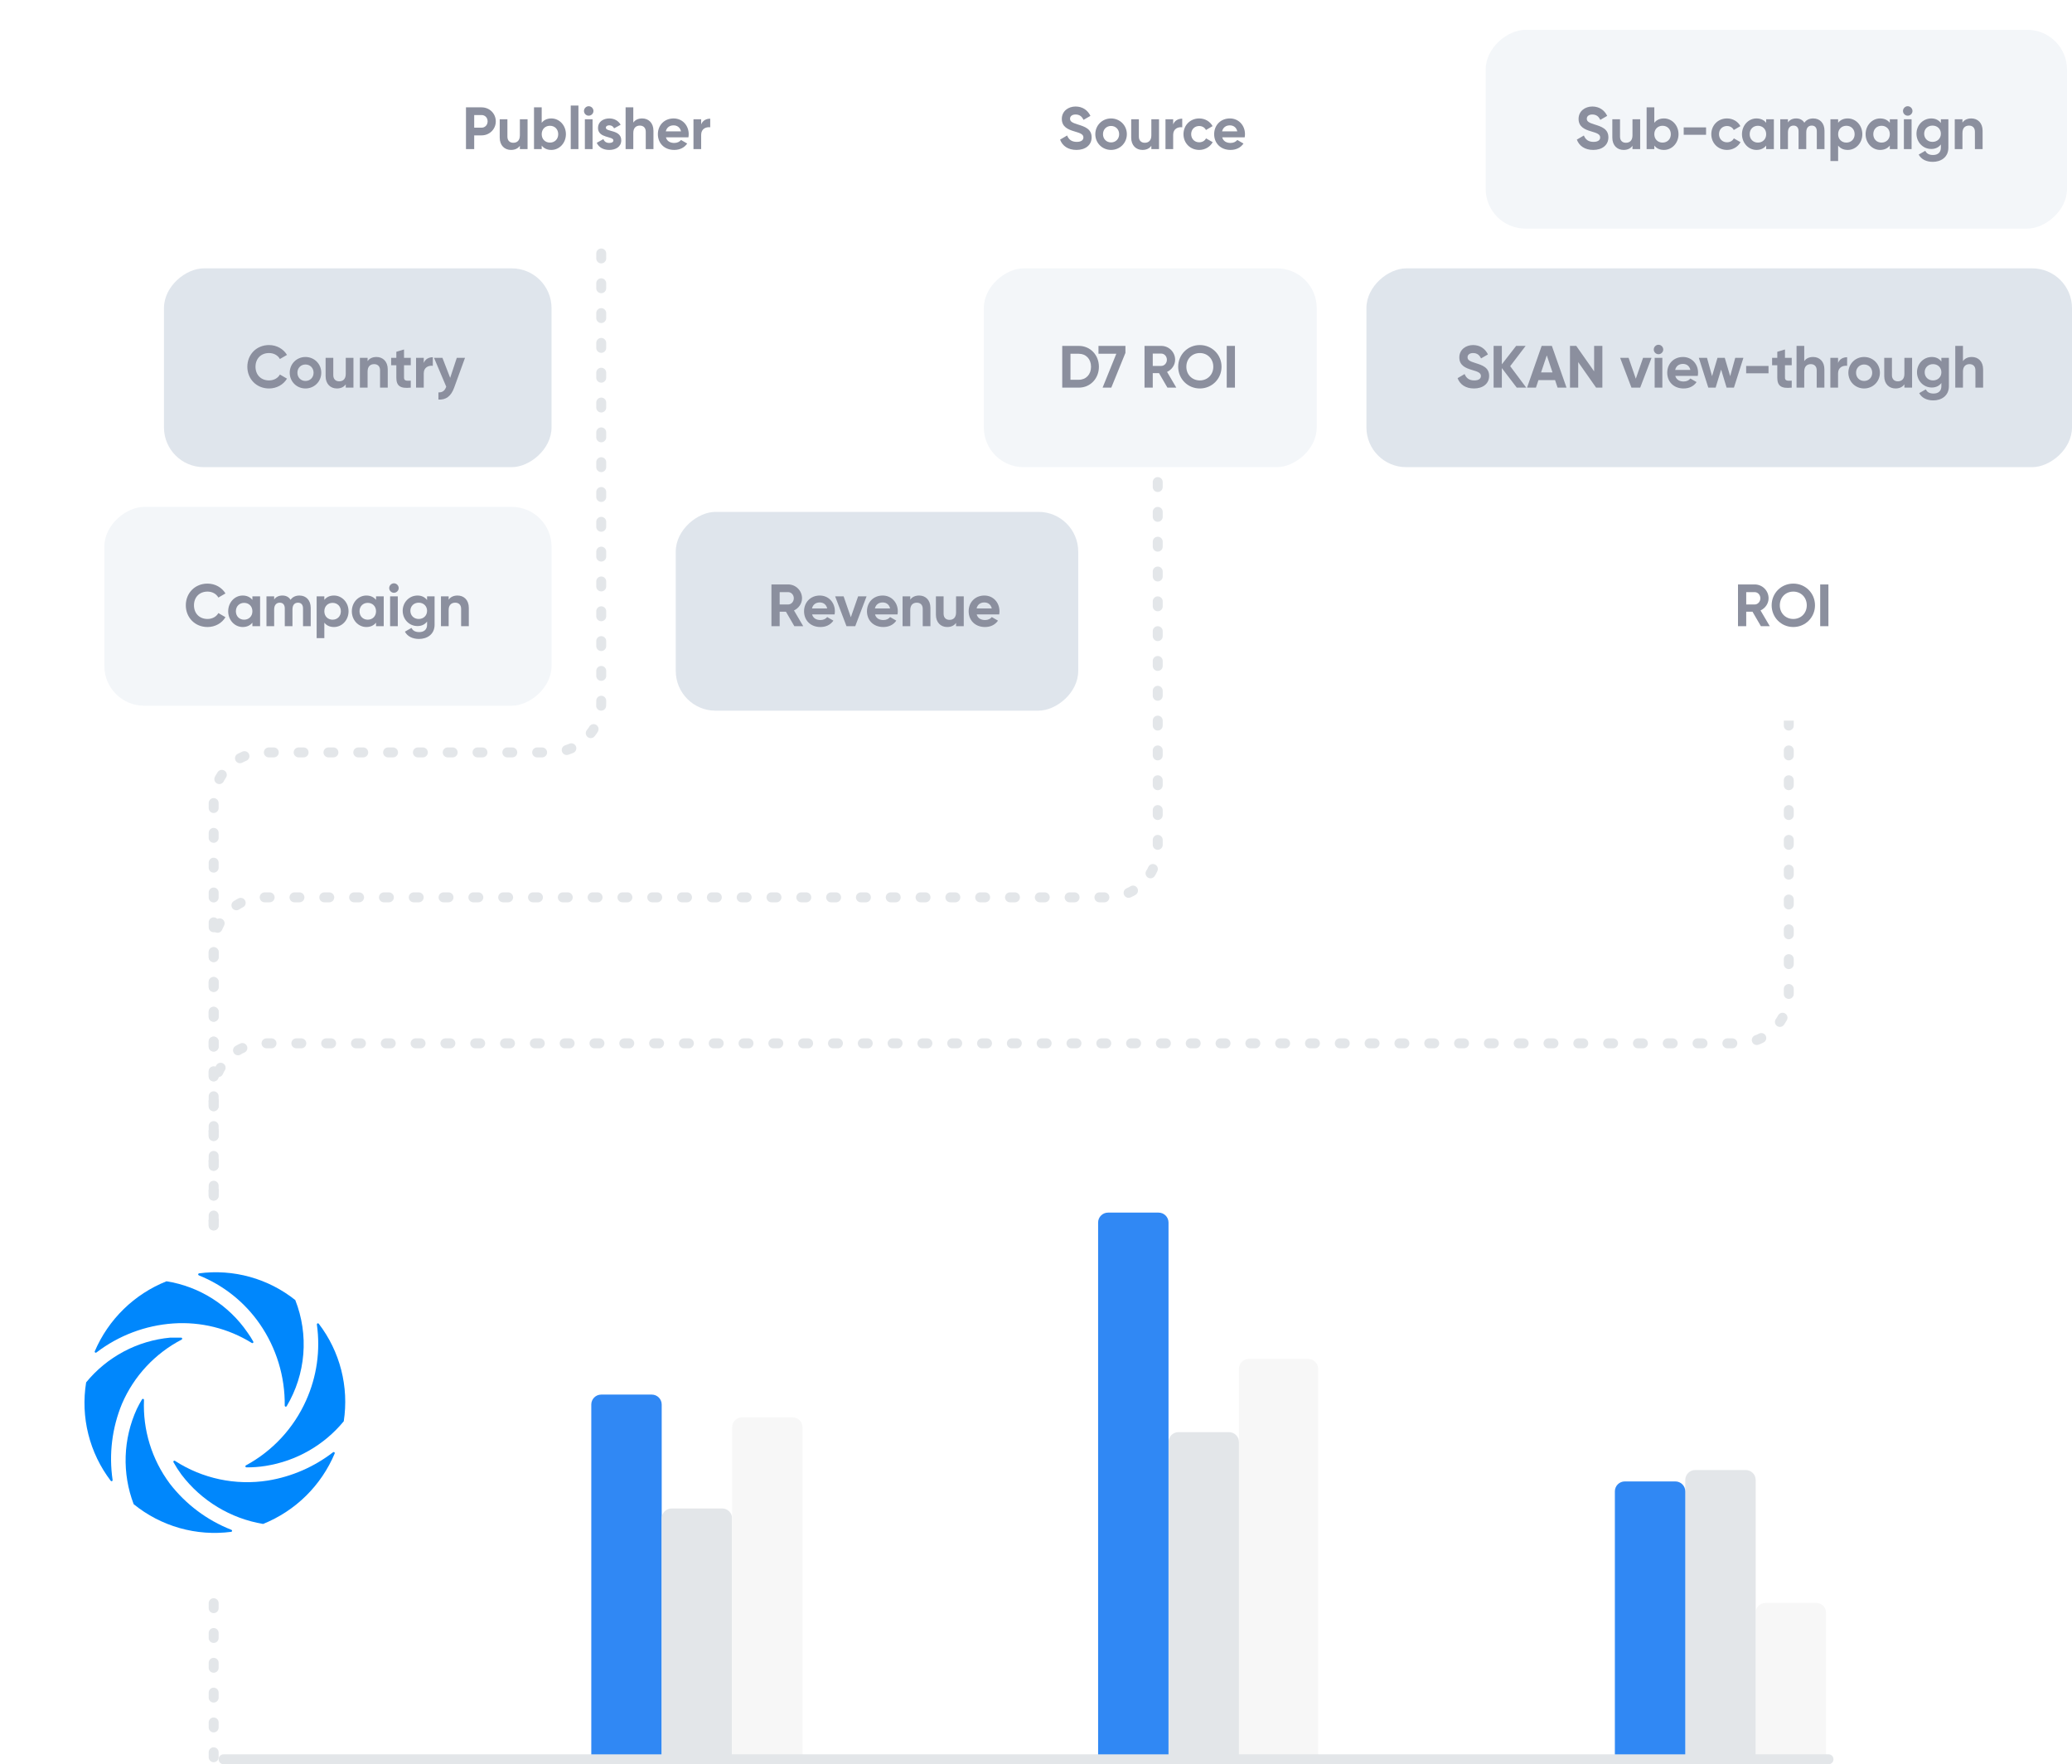 <svg width="417" height="355" viewBox="0 0 417 355" fill="none" xmlns="http://www.w3.org/2000/svg">
<path d="M119 282.617C119 281.513 119.895 280.617 121 280.617H131.17C132.274 280.617 133.17 281.513 133.17 282.617V353.94H119V282.617Z" fill="#3088F4"/>
<path d="M133.17 305.531C133.17 304.426 134.065 303.531 135.17 303.531H145.34C146.444 303.531 147.34 304.426 147.34 305.531V353.94H133.17V305.531Z" fill="#E3E6E9"/>
<path d="M147.34 287.2C147.34 286.096 148.235 285.2 149.34 285.2H159.51C160.614 285.2 161.51 286.096 161.51 287.2V353.94H147.34V287.2Z" fill="#F7F7F7"/>
<path d="M249.34 275.449C249.34 274.344 250.235 273.449 251.34 273.449H263.281C264.385 273.449 265.281 274.344 265.281 275.449V354H249.34V275.449Z" fill="#F7F7F7"/>
<path d="M235.17 290.173C235.17 289.069 236.065 288.173 237.17 288.173H247.34C248.444 288.173 249.34 289.069 249.34 290.173V354H235.17V290.173Z" fill="#E3E6E9"/>
<path d="M221 246C221 244.895 221.895 244 223 244H233.17C234.274 244 235.17 244.895 235.17 246V354H221V246Z" fill="#3088F4"/>
<path d="M353.34 324.532C353.34 323.428 354.235 322.532 355.34 322.532H365.51C366.614 322.532 367.51 323.428 367.51 324.532V353.847H353.34V324.532Z" fill="#F7F7F7"/>
<path d="M339.17 297.8C339.17 296.695 340.065 295.8 341.17 295.8H351.34C352.444 295.8 353.34 296.695 353.34 297.8V353.847H339.17V297.8Z" fill="#E3E6E9"/>
<path d="M325 300.091C325 298.987 325.895 298.091 327 298.091H337.17C338.274 298.091 339.17 298.987 339.17 300.091V353.847H325V300.091Z" fill="#3088F4"/>
<path d="M121 33V141.399C121 146.922 116.523 151.399 111 151.399H53C47.477 151.399 43 155.876 43 161.399L43 273" stroke="#E3E6E9" stroke-width="2" stroke-linecap="round" stroke-dasharray="1 5"/>
<path d="M360 109V199.937C360 205.46 355.523 209.937 350 209.937H53C47.477 209.937 43 214.414 43 219.937V354" stroke="#E3E6E9" stroke-width="2" stroke-linecap="round" stroke-dasharray="1 5"/>
<path d="M233 73V170.562C233 176.085 228.523 180.562 223 180.562H53C47.477 180.562 43 185.039 43 190.562V270" stroke="#E3E6E9" stroke-width="2" stroke-linecap="round" stroke-dasharray="1 5"/>
<g filter="url(#filter0_d_1323_3484)">
<rect x="8" y="317" width="70" height="70" rx="35" transform="rotate(-90 8 317)" fill="white"/>
</g>
<path d="M52.291 266.421C55.626 271.247 57.377 276.99 57.303 282.855C57.306 282.899 57.322 282.942 57.35 282.976C57.378 283.011 57.416 283.036 57.459 283.048C57.502 283.059 57.547 283.057 57.589 283.042C57.63 283.026 57.666 282.997 57.691 282.96C59.594 279.769 60.74 276.184 61.041 272.48C61.342 268.777 60.79 265.054 59.428 261.597C56.727 259.445 53.62 257.859 50.292 256.936C46.964 256.012 43.484 255.769 40.06 256.221C40.016 256.228 39.975 256.249 39.943 256.281C39.911 256.313 39.891 256.354 39.884 256.399C39.877 256.444 39.885 256.489 39.907 256.529C39.928 256.569 39.961 256.601 40.002 256.62C44.973 258.608 49.248 262.017 52.291 266.421Z" fill="#0087FC"/>
<path d="M61.611 281.775C59.123 287.362 54.856 291.968 49.474 294.875C49.437 294.899 49.409 294.935 49.393 294.976C49.377 295.018 49.375 295.064 49.387 295.107C49.399 295.15 49.423 295.188 49.458 295.216C49.493 295.244 49.535 295.26 49.58 295.262C50.881 295.273 52.181 295.175 53.465 294.969C59.625 293.996 65.216 290.801 69.182 285.989C69.711 282.545 69.538 279.03 68.672 275.655C67.807 272.281 66.267 269.116 64.147 266.351C64.118 266.314 64.078 266.287 64.032 266.276C63.986 266.264 63.938 266.268 63.895 266.287C63.852 266.306 63.816 266.338 63.794 266.38C63.771 266.421 63.763 266.469 63.771 266.516C64.509 271.704 63.76 276.995 61.611 281.775V281.775Z" fill="#0087FC"/>
<path d="M34.849 266.304C40.409 265.92 45.949 267.296 50.683 270.236C50.723 270.259 50.769 270.269 50.815 270.264C50.861 270.258 50.904 270.238 50.937 270.206C50.97 270.174 50.992 270.133 50.999 270.087C51.006 270.042 50.998 269.995 50.977 269.954C50.625 269.321 50.237 268.71 49.803 268.111C47.929 265.379 45.518 263.057 42.717 261.287C39.916 259.517 36.783 258.337 33.511 257.817C30.296 259.099 27.365 261.003 24.887 263.421C22.41 265.838 20.434 268.72 19.073 271.903C19.054 271.946 19.051 271.995 19.063 272.041C19.075 272.087 19.102 272.127 19.14 272.156C19.178 272.184 19.224 272.199 19.272 272.198C19.319 272.197 19.365 272.18 19.402 272.149C23.867 268.73 29.238 266.697 34.849 266.304V266.304Z" fill="#0087FC"/>
<path d="M53.923 297.914C47.416 298.944 40.757 297.536 35.225 293.959C35.185 293.929 35.137 293.915 35.087 293.917C35.038 293.92 34.991 293.939 34.955 293.973C34.919 294.006 34.896 294.051 34.889 294.1C34.883 294.149 34.893 294.199 34.919 294.24C35.398 295.099 35.931 295.927 36.516 296.717C40.53 301.998 46.407 305.55 52.949 306.647C56.171 305.353 59.104 303.432 61.578 300.996C64.052 298.56 66.019 295.657 67.363 292.456C67.378 292.414 67.38 292.369 67.367 292.326C67.355 292.283 67.329 292.245 67.294 292.218C67.259 292.191 67.216 292.175 67.172 292.174C67.127 292.172 67.083 292.185 67.046 292.21C63.215 295.173 58.704 297.134 53.923 297.914V297.914Z" fill="#0087FC"/>
<path d="M34.168 298.525C30.552 293.674 28.72 287.725 28.98 281.681C28.98 281.636 28.965 281.591 28.938 281.555C28.911 281.518 28.873 281.491 28.83 281.478C28.786 281.465 28.74 281.466 28.697 281.482C28.654 281.497 28.618 281.526 28.592 281.564C28.205 282.197 27.853 282.855 27.536 283.512C26.163 286.503 25.4 289.737 25.291 293.027C25.182 296.316 25.73 299.593 26.902 302.669C29.627 304.883 32.775 306.519 36.154 307.475C39.532 308.432 43.07 308.69 46.552 308.232C46.598 308.221 46.639 308.195 46.668 308.158C46.697 308.12 46.713 308.074 46.713 308.027C46.713 307.979 46.697 307.933 46.668 307.896C46.639 307.859 46.598 307.833 46.552 307.822C41.658 305.901 37.378 302.688 34.168 298.525V298.525Z" fill="#0087FC"/>
<path d="M24.555 282.455C26.952 276.894 31.199 272.333 36.574 269.544C36.611 269.52 36.639 269.485 36.656 269.444C36.672 269.404 36.675 269.359 36.665 269.317C36.654 269.274 36.631 269.236 36.598 269.207C36.565 269.178 36.524 269.161 36.48 269.156C35.741 269.156 35.002 269.156 34.262 269.156C30.985 269.461 27.801 270.413 24.895 271.959C21.989 273.504 19.42 275.612 17.336 278.159C16.771 281.628 16.92 285.175 17.774 288.584C18.627 291.993 20.168 295.192 22.301 297.985C22.331 298.017 22.371 298.038 22.414 298.047C22.457 298.055 22.501 298.05 22.541 298.032C22.581 298.014 22.615 297.984 22.637 297.946C22.659 297.908 22.669 297.864 22.665 297.82C21.895 292.622 22.548 287.312 24.555 282.455V282.455Z" fill="#0087FC"/>
<path d="M45 354L368 354" stroke="#E3E6E9" stroke-width="2" stroke-linecap="round"/>
<rect x="136" y="143" width="40" height="81" rx="8" transform="rotate(-90 136 143)" fill="#DFE5EC"/>
<rect x="21" y="142" width="40" height="90" rx="8" transform="rotate(-90 21 142)" fill="#F3F6F9"/>
<rect x="299" y="46" width="40" height="117" rx="8" transform="rotate(-90 299 46)" fill="#F3F6F9"/>
<rect x="275" y="94" width="40" height="142" rx="8" transform="rotate(-90 275 94)" fill="#DFE5EC"/>
<g filter="url(#filter1_d_1323_3484)">
<rect x="73" y="46" width="40" height="93" rx="8" transform="rotate(-90 73 46)" fill="white"/>
</g>
<rect x="33" y="94" width="40" height="78" rx="8" transform="rotate(-90 33 94)" fill="#DFE5EC"/>
<g filter="url(#filter2_d_1323_3484)">
<rect x="198" y="46" width="40" height="67" rx="8" transform="rotate(-90 198 46)" fill="white"/>
</g>
<rect x="198" y="94" width="40" height="67" rx="8" transform="rotate(-90 198 94)" fill="#F3F6F9"/>
<g filter="url(#filter3_d_1323_3484)">
<rect x="333" y="143" width="40" height="52" rx="8" transform="rotate(-90 333 143)" fill="white"/>
</g>
<path d="M159.865 126L158.173 123.084H156.913V126H155.257V117.6H158.617C160.165 117.6 161.413 118.848 161.413 120.384C161.413 121.44 160.753 122.388 159.793 122.832L161.653 126H159.865ZM156.913 119.148V121.632H158.617C159.241 121.632 159.757 121.08 159.757 120.384C159.757 119.688 159.241 119.148 158.617 119.148H156.913ZM163.44 123.636C163.656 124.428 164.316 124.764 165.132 124.764C165.732 124.764 166.212 124.512 166.476 124.164L167.724 124.884C167.16 125.7 166.26 126.168 165.108 126.168C163.092 126.168 161.82 124.788 161.82 123C161.82 121.212 163.104 119.832 164.988 119.832C166.764 119.832 168.024 121.236 168.024 123C168.024 123.228 168 123.432 167.964 123.636H163.44ZM163.416 122.436H166.476C166.284 121.572 165.636 121.224 164.988 121.224C164.16 121.224 163.596 121.668 163.416 122.436ZM172.698 120H174.402L172.122 126H170.358L168.078 120H169.782L171.234 124.2L172.698 120ZM176.102 123.636C176.318 124.428 176.978 124.764 177.794 124.764C178.394 124.764 178.874 124.512 179.138 124.164L180.386 124.884C179.822 125.7 178.922 126.168 177.77 126.168C175.754 126.168 174.482 124.788 174.482 123C174.482 121.212 175.766 119.832 177.65 119.832C179.426 119.832 180.686 121.236 180.686 123C180.686 123.228 180.662 123.432 180.626 123.636H176.102ZM176.078 122.436H179.138C178.946 121.572 178.298 121.224 177.65 121.224C176.822 121.224 176.258 121.668 176.078 122.436ZM184.983 119.832C186.255 119.832 187.251 120.72 187.251 122.316V126H185.703V122.508C185.703 121.692 185.211 121.272 184.515 121.272C183.759 121.272 183.195 121.716 183.195 122.76V126H181.647V120H183.195V120.672C183.555 120.132 184.179 119.832 184.983 119.832ZM192.412 120H193.96V126H192.412V125.328C192.052 125.868 191.428 126.168 190.624 126.168C189.352 126.168 188.356 125.28 188.356 123.684V120H189.904V123.492C189.904 124.308 190.396 124.728 191.092 124.728C191.848 124.728 192.412 124.284 192.412 123.24V120ZM196.566 123.636C196.782 124.428 197.442 124.764 198.258 124.764C198.858 124.764 199.338 124.512 199.602 124.164L200.85 124.884C200.286 125.7 199.386 126.168 198.234 126.168C196.218 126.168 194.946 124.788 194.946 123C194.946 121.212 196.23 119.832 198.114 119.832C199.89 119.832 201.15 121.236 201.15 123C201.15 123.228 201.126 123.432 201.09 123.636H196.566ZM196.542 122.436H199.602C199.41 121.572 198.762 121.224 198.114 121.224C197.286 121.224 196.722 121.668 196.542 122.436Z" fill="#8B8F9E"/>
<path d="M41.764 126.168C39.22 126.168 37.396 124.248 37.396 121.8C37.396 119.34 39.22 117.432 41.764 117.432C43.3 117.432 44.656 118.212 45.376 119.412L43.948 120.24C43.54 119.496 42.724 119.04 41.764 119.04C40.12 119.04 39.04 120.18 39.04 121.8C39.04 123.408 40.12 124.548 41.764 124.548C42.724 124.548 43.552 124.092 43.948 123.36L45.376 124.188C44.668 125.388 43.312 126.168 41.764 126.168ZM50.796 120H52.344V126H50.796V125.292C50.364 125.832 49.716 126.168 48.84 126.168C47.244 126.168 45.924 124.788 45.924 123C45.924 121.212 47.244 119.832 48.84 119.832C49.716 119.832 50.364 120.168 50.796 120.708V120ZM49.128 124.692C50.088 124.692 50.796 124.008 50.796 123C50.796 121.992 50.088 121.308 49.128 121.308C48.18 121.308 47.472 121.992 47.472 123C47.472 124.008 48.18 124.692 49.128 124.692ZM60.264 119.832C61.632 119.832 62.532 120.804 62.532 122.304V126H60.984V122.412C60.984 121.704 60.624 121.272 59.976 121.272C59.292 121.272 58.86 121.728 58.86 122.628V126H57.312V122.412C57.312 121.704 56.952 121.272 56.304 121.272C55.644 121.272 55.176 121.728 55.176 122.628V126H53.628V120H55.176V120.636C55.512 120.132 56.076 119.832 56.844 119.832C57.588 119.832 58.14 120.144 58.476 120.696C58.848 120.156 59.448 119.832 60.264 119.832ZM67.219 119.832C68.827 119.832 70.147 121.212 70.147 123C70.147 124.788 68.827 126.168 67.219 126.168C66.343 126.168 65.707 125.844 65.275 125.292V128.4H63.727V120H65.275V120.708C65.707 120.156 66.343 119.832 67.219 119.832ZM66.931 124.692C67.891 124.692 68.599 124.008 68.599 123C68.599 121.992 67.891 121.308 66.931 121.308C65.983 121.308 65.275 121.992 65.275 123C65.275 124.008 65.983 124.692 66.931 124.692ZM75.679 120H77.227V126H75.679V125.292C75.247 125.832 74.599 126.168 73.723 126.168C72.127 126.168 70.807 124.788 70.807 123C70.807 121.212 72.127 119.832 73.723 119.832C74.599 119.832 75.247 120.168 75.679 120.708V120ZM74.011 124.692C74.971 124.692 75.679 124.008 75.679 123C75.679 121.992 74.971 121.308 74.011 121.308C73.063 121.308 72.355 121.992 72.355 123C72.355 124.008 73.063 124.692 74.011 124.692ZM79.278 119.28C78.762 119.28 78.33 118.848 78.33 118.332C78.33 117.816 78.762 117.372 79.278 117.372C79.806 117.372 80.238 117.816 80.238 118.332C80.238 118.848 79.806 119.28 79.278 119.28ZM78.51 126V120H80.058V126H78.51ZM85.951 120H87.463V125.712C87.463 127.68 85.915 128.568 84.331 128.568C83.047 128.568 82.015 128.076 81.487 127.104L82.807 126.348C83.059 126.816 83.455 127.188 84.379 127.188C85.351 127.188 85.951 126.66 85.951 125.712V125.064C85.531 125.628 84.883 125.976 84.031 125.976C82.327 125.976 81.043 124.596 81.043 122.904C81.043 121.224 82.327 119.832 84.031 119.832C84.883 119.832 85.531 120.18 85.951 120.744V120ZM84.271 124.548C85.243 124.548 85.951 123.864 85.951 122.904C85.951 121.956 85.243 121.272 84.271 121.272C83.299 121.272 82.591 121.956 82.591 122.904C82.591 123.864 83.299 124.548 84.271 124.548ZM92.083 119.832C93.355 119.832 94.351 120.72 94.351 122.316V126H92.803V122.508C92.803 121.692 92.311 121.272 91.615 121.272C90.859 121.272 90.295 121.716 90.295 122.76V126H88.747V120H90.295V120.672C90.655 120.132 91.279 119.832 92.083 119.832Z" fill="#8B8F9E"/>
<path d="M320.648 30.168C318.932 30.168 317.804 29.34 317.348 28.092L318.764 27.264C319.064 28.044 319.652 28.548 320.696 28.548C321.692 28.548 322.04 28.128 322.04 27.66C322.04 27.036 321.476 26.796 320.228 26.436C318.944 26.064 317.696 25.524 317.696 23.928C317.696 22.344 319.016 21.432 320.456 21.432C321.836 21.432 322.892 22.14 323.456 23.316L322.064 24.12C321.764 23.484 321.308 23.04 320.456 23.04C319.76 23.04 319.352 23.4 319.352 23.88C319.352 24.396 319.676 24.672 320.948 25.056C322.28 25.476 323.696 25.92 323.696 27.636C323.696 29.208 322.436 30.168 320.648 30.168ZM328.544 24H330.092V30H328.544V29.328C328.184 29.868 327.56 30.168 326.756 30.168C325.484 30.168 324.488 29.28 324.488 27.684V24H326.036V27.492C326.036 28.308 326.528 28.728 327.224 28.728C327.98 28.728 328.544 28.284 328.544 27.24V24ZM334.882 23.832C336.49 23.832 337.81 25.212 337.81 27C337.81 28.788 336.49 30.168 334.882 30.168C334.006 30.168 333.37 29.844 332.938 29.292V30H331.39V21.6H332.938V24.708C333.37 24.156 334.006 23.832 334.882 23.832ZM334.594 28.692C335.554 28.692 336.262 28.008 336.262 27C336.262 25.992 335.554 25.308 334.594 25.308C333.646 25.308 332.938 25.992 332.938 27C332.938 28.008 333.646 28.692 334.594 28.692ZM338.854 27.12V25.632H343.354V27.12H338.854ZM347.576 30.168C345.752 30.168 344.408 28.788 344.408 27C344.408 25.212 345.752 23.832 347.576 23.832C348.752 23.832 349.772 24.456 350.264 25.38L348.932 26.16C348.692 25.668 348.176 25.356 347.564 25.356C346.64 25.356 345.956 26.04 345.956 27C345.956 27.948 346.64 28.632 347.564 28.632C348.188 28.632 348.704 28.332 348.944 27.84L350.288 28.608C349.772 29.544 348.752 30.168 347.576 30.168ZM355.453 24H357.001V30H355.453V29.292C355.021 29.832 354.373 30.168 353.497 30.168C351.901 30.168 350.581 28.788 350.581 27C350.581 25.212 351.901 23.832 353.497 23.832C354.373 23.832 355.021 24.168 355.453 24.708V24ZM353.785 28.692C354.745 28.692 355.453 28.008 355.453 27C355.453 25.992 354.745 25.308 353.785 25.308C352.837 25.308 352.129 25.992 352.129 27C352.129 28.008 352.837 28.692 353.785 28.692ZM364.921 23.832C366.289 23.832 367.189 24.804 367.189 26.304V30H365.641V26.412C365.641 25.704 365.281 25.272 364.633 25.272C363.949 25.272 363.517 25.728 363.517 26.628V30H361.969V26.412C361.969 25.704 361.609 25.272 360.961 25.272C360.301 25.272 359.833 25.728 359.833 26.628V30H358.285V24H359.833V24.636C360.169 24.132 360.733 23.832 361.501 23.832C362.245 23.832 362.797 24.144 363.133 24.696C363.505 24.156 364.105 23.832 364.921 23.832ZM371.876 23.832C373.484 23.832 374.804 25.212 374.804 27C374.804 28.788 373.484 30.168 371.876 30.168C371 30.168 370.364 29.844 369.932 29.292V32.4H368.384V24H369.932V24.708C370.364 24.156 371 23.832 371.876 23.832ZM371.588 28.692C372.548 28.692 373.256 28.008 373.256 27C373.256 25.992 372.548 25.308 371.588 25.308C370.64 25.308 369.932 25.992 369.932 27C369.932 28.008 370.64 28.692 371.588 28.692ZM380.335 24H381.883V30H380.335V29.292C379.903 29.832 379.255 30.168 378.379 30.168C376.783 30.168 375.463 28.788 375.463 27C375.463 25.212 376.783 23.832 378.379 23.832C379.255 23.832 379.903 24.168 380.335 24.708V24ZM378.667 28.692C379.627 28.692 380.335 28.008 380.335 27C380.335 25.992 379.627 25.308 378.667 25.308C377.719 25.308 377.011 25.992 377.011 27C377.011 28.008 377.719 28.692 378.667 28.692ZM383.935 23.28C383.419 23.28 382.987 22.848 382.987 22.332C382.987 21.816 383.419 21.372 383.935 21.372C384.463 21.372 384.895 21.816 384.895 22.332C384.895 22.848 384.463 23.28 383.935 23.28ZM383.167 30V24H384.715V30H383.167ZM390.608 24H392.12V29.712C392.12 31.68 390.572 32.568 388.988 32.568C387.704 32.568 386.672 32.076 386.144 31.104L387.464 30.348C387.716 30.816 388.112 31.188 389.036 31.188C390.008 31.188 390.608 30.66 390.608 29.712V29.064C390.188 29.628 389.54 29.976 388.688 29.976C386.984 29.976 385.7 28.596 385.7 26.904C385.7 25.224 386.984 23.832 388.688 23.832C389.54 23.832 390.188 24.18 390.608 24.744V24ZM388.928 28.548C389.9 28.548 390.608 27.864 390.608 26.904C390.608 25.956 389.9 25.272 388.928 25.272C387.956 25.272 387.248 25.956 387.248 26.904C387.248 27.864 387.956 28.548 388.928 28.548ZM396.74 23.832C398.012 23.832 399.008 24.72 399.008 26.316V30H397.46V26.508C397.46 25.692 396.968 25.272 396.272 25.272C395.516 25.272 394.952 25.716 394.952 26.76V30H393.404V24H394.952V24.672C395.312 24.132 395.936 23.832 396.74 23.832Z" fill="#8B8F9E"/>
<path d="M296.648 78.168C294.932 78.168 293.804 77.34 293.348 76.092L294.764 75.264C295.064 76.044 295.652 76.548 296.696 76.548C297.692 76.548 298.04 76.128 298.04 75.66C298.04 75.036 297.476 74.796 296.228 74.436C294.944 74.064 293.696 73.524 293.696 71.928C293.696 70.344 295.016 69.432 296.456 69.432C297.836 69.432 298.892 70.14 299.456 71.316L298.064 72.12C297.764 71.484 297.308 71.04 296.456 71.04C295.76 71.04 295.352 71.4 295.352 71.88C295.352 72.396 295.676 72.672 296.948 73.056C298.28 73.476 299.696 73.92 299.696 75.636C299.696 77.208 298.436 78.168 296.648 78.168ZM307.162 78H305.254L302.254 74.064V78H300.598V69.6H302.254V73.308L305.134 69.6H307.042L303.934 73.68L307.162 78ZM313.471 78L312.967 76.488H309.619L309.115 78H307.327L310.267 69.6H312.319L315.271 78H313.471ZM310.147 74.94H312.451L311.299 71.508L310.147 74.94ZM320.827 69.6H322.483V78H321.223L317.623 72.864V78H315.967V69.6H317.227L320.827 74.724V69.6ZM330.677 72H332.381L330.101 78H328.337L326.057 72H327.761L329.213 76.2L330.677 72ZM333.776 71.28C333.26 71.28 332.828 70.848 332.828 70.332C332.828 69.816 333.26 69.372 333.776 69.372C334.304 69.372 334.736 69.816 334.736 70.332C334.736 70.848 334.304 71.28 333.776 71.28ZM333.008 78V72H334.556V78H333.008ZM337.16 75.636C337.376 76.428 338.036 76.764 338.852 76.764C339.452 76.764 339.932 76.512 340.196 76.164L341.444 76.884C340.88 77.7 339.98 78.168 338.828 78.168C336.812 78.168 335.54 76.788 335.54 75C335.54 73.212 336.824 71.832 338.708 71.832C340.484 71.832 341.744 73.236 341.744 75C341.744 75.228 341.72 75.432 341.684 75.636H337.16ZM337.136 74.436H340.196C340.004 73.572 339.356 73.224 338.708 73.224C337.88 73.224 337.316 73.668 337.136 74.436ZM349.227 72H350.871L348.963 78H347.487L346.383 74.364L345.279 78H343.803L341.895 72H343.539L344.559 75.684L345.651 72H347.115L348.207 75.696L349.227 72ZM351.423 75.12V73.632H355.923V75.12H351.423ZM360.592 73.488H359.236V75.984C359.236 76.632 359.704 76.644 360.592 76.596V78C358.42 78.24 357.688 77.604 357.688 75.984V73.488H356.644V72H357.688V70.788L359.236 70.32V72H360.592V73.488ZM364.9 71.832C366.172 71.832 367.168 72.72 367.168 74.316V78H365.62V74.508C365.62 73.692 365.128 73.272 364.432 73.272C363.676 73.272 363.112 73.716 363.112 74.76V78H361.564V69.6H363.112V72.672C363.472 72.132 364.096 71.832 364.9 71.832ZM369.918 73.032C370.23 72.216 370.986 71.88 371.742 71.88V73.608C370.938 73.512 369.918 73.872 369.918 75.132V78H368.37V72H369.918V73.032ZM375.16 78.168C373.396 78.168 371.992 76.788 371.992 75C371.992 73.212 373.396 71.832 375.16 71.832C376.924 71.832 378.34 73.212 378.34 75C378.34 76.788 376.924 78.168 375.16 78.168ZM375.16 76.656C376.084 76.656 376.792 75.972 376.792 75C376.792 74.028 376.084 73.344 375.16 73.344C374.248 73.344 373.54 74.028 373.54 75C373.54 75.972 374.248 76.656 375.16 76.656ZM383.269 72H384.817V78H383.269V77.328C382.909 77.868 382.285 78.168 381.481 78.168C380.209 78.168 379.213 77.28 379.213 75.684V72H380.761V75.492C380.761 76.308 381.253 76.728 381.949 76.728C382.705 76.728 383.269 76.284 383.269 75.24V72ZM390.711 72H392.223V77.712C392.223 79.68 390.675 80.568 389.091 80.568C387.807 80.568 386.775 80.076 386.247 79.104L387.567 78.348C387.819 78.816 388.215 79.188 389.139 79.188C390.111 79.188 390.711 78.66 390.711 77.712V77.064C390.291 77.628 389.643 77.976 388.791 77.976C387.087 77.976 385.803 76.596 385.803 74.904C385.803 73.224 387.087 71.832 388.791 71.832C389.643 71.832 390.291 72.18 390.711 72.744V72ZM389.031 76.548C390.003 76.548 390.711 75.864 390.711 74.904C390.711 73.956 390.003 73.272 389.031 73.272C388.059 73.272 387.351 73.956 387.351 74.904C387.351 75.864 388.059 76.548 389.031 76.548ZM396.843 71.832C398.115 71.832 399.111 72.72 399.111 74.316V78H397.563V74.508C397.563 73.692 397.071 73.272 396.375 73.272C395.619 73.272 395.055 73.716 395.055 74.76V78H393.507V69.6H395.055V72.672C395.415 72.132 396.039 71.832 396.843 71.832Z" fill="#8B8F9E"/>
<path d="M96.912 21.6C98.532 21.6 99.78 22.848 99.78 24.42C99.78 25.992 98.532 27.24 96.912 27.24H95.436V30H93.78V21.6H96.912ZM96.912 25.692C97.62 25.692 98.136 25.14 98.136 24.42C98.136 23.688 97.62 23.148 96.912 23.148H95.436V25.692H96.912ZM104.626 24H106.174V30H104.626V29.328C104.266 29.868 103.642 30.168 102.838 30.168C101.566 30.168 100.57 29.28 100.57 27.684V24H102.118V27.492C102.118 28.308 102.61 28.728 103.306 28.728C104.062 28.728 104.626 28.284 104.626 27.24V24ZM110.964 23.832C112.572 23.832 113.892 25.212 113.892 27C113.892 28.788 112.572 30.168 110.964 30.168C110.088 30.168 109.452 29.844 109.02 29.292V30H107.472V21.6H109.02V24.708C109.452 24.156 110.088 23.832 110.964 23.832ZM110.676 28.692C111.636 28.692 112.344 28.008 112.344 27C112.344 25.992 111.636 25.308 110.676 25.308C109.728 25.308 109.02 25.992 109.02 27C109.02 28.008 109.728 28.692 110.676 28.692ZM114.864 30V21.24H116.412V30H114.864ZM118.476 23.28C117.96 23.28 117.528 22.848 117.528 22.332C117.528 21.816 117.96 21.372 118.476 21.372C119.004 21.372 119.436 21.816 119.436 22.332C119.436 22.848 119.004 23.28 118.476 23.28ZM117.708 30V24H119.256V30H117.708ZM121.934 25.704C121.934 26.592 125.03 26.04 125.03 28.248C125.03 29.544 123.902 30.168 122.618 30.168C121.418 30.168 120.53 29.664 120.098 28.74L121.442 27.984C121.61 28.476 122.018 28.764 122.618 28.764C123.11 28.764 123.446 28.596 123.446 28.248C123.446 27.372 120.35 27.852 120.35 25.74C120.35 24.516 121.394 23.832 122.63 23.832C123.602 23.832 124.442 24.276 124.91 25.104L123.59 25.824C123.41 25.44 123.074 25.212 122.63 25.212C122.246 25.212 121.934 25.38 121.934 25.704ZM129.242 23.832C130.514 23.832 131.51 24.72 131.51 26.316V30H129.962V26.508C129.962 25.692 129.47 25.272 128.774 25.272C128.018 25.272 127.454 25.716 127.454 26.76V30H125.906V21.6H127.454V24.672C127.814 24.132 128.438 23.832 129.242 23.832ZM134.02 27.636C134.236 28.428 134.896 28.764 135.712 28.764C136.312 28.764 136.792 28.512 137.056 28.164L138.304 28.884C137.74 29.7 136.84 30.168 135.688 30.168C133.672 30.168 132.4 28.788 132.4 27C132.4 25.212 133.684 23.832 135.568 23.832C137.344 23.832 138.604 25.236 138.604 27C138.604 27.228 138.58 27.432 138.544 27.636H134.02ZM133.996 26.436H137.056C136.864 25.572 136.216 25.224 135.568 25.224C134.74 25.224 134.176 25.668 133.996 26.436ZM141.112 25.032C141.424 24.216 142.18 23.88 142.936 23.88V25.608C142.132 25.512 141.112 25.872 141.112 27.132V30H139.564V24H141.112V25.032Z" fill="#8B8F9E"/>
<path d="M54.147 78.168C51.603 78.168 49.779 76.248 49.779 73.8C49.779 71.34 51.603 69.432 54.147 69.432C55.683 69.432 57.039 70.212 57.759 71.412L56.331 72.24C55.923 71.496 55.107 71.04 54.147 71.04C52.503 71.04 51.423 72.18 51.423 73.8C51.423 75.408 52.503 76.548 54.147 76.548C55.107 76.548 55.935 76.092 56.331 75.36L57.759 76.188C57.051 77.388 55.695 78.168 54.147 78.168ZM61.476 78.168C59.712 78.168 58.308 76.788 58.308 75C58.308 73.212 59.712 71.832 61.476 71.832C63.24 71.832 64.656 73.212 64.656 75C64.656 76.788 63.24 78.168 61.476 78.168ZM61.476 76.656C62.4 76.656 63.108 75.972 63.108 75C63.108 74.028 62.4 73.344 61.476 73.344C60.564 73.344 59.856 74.028 59.856 75C59.856 75.972 60.564 76.656 61.476 76.656ZM69.585 72H71.133V78H69.585V77.328C69.225 77.868 68.601 78.168 67.797 78.168C66.525 78.168 65.529 77.28 65.529 75.684V72H67.077V75.492C67.077 76.308 67.569 76.728 68.265 76.728C69.021 76.728 69.585 76.284 69.585 75.24V72ZM75.767 71.832C77.039 71.832 78.035 72.72 78.035 74.316V78H76.487V74.508C76.487 73.692 75.995 73.272 75.299 73.272C74.543 73.272 73.979 73.716 73.979 74.76V78H72.431V72H73.979V72.672C74.339 72.132 74.963 71.832 75.767 71.832ZM82.668 73.488H81.312V75.984C81.312 76.632 81.78 76.644 82.668 76.596V78C80.496 78.24 79.764 77.604 79.764 75.984V73.488H78.72V72H79.764V70.788L81.312 70.32V72H82.668V73.488ZM85.282 73.032C85.594 72.216 86.35 71.88 87.106 71.88V73.608C86.302 73.512 85.282 73.872 85.282 75.132V78H83.734V72H85.282V73.032ZM91.932 72H93.588L91.404 78C90.78 79.728 89.76 80.484 88.236 80.4V78.96C89.088 78.972 89.52 78.612 89.808 77.808L87.348 72H89.04L90.6 76.032L91.932 72Z" fill="#8B8F9E"/>
<path d="M216.648 30.168C214.932 30.168 213.804 29.34 213.348 28.092L214.764 27.264C215.064 28.044 215.652 28.548 216.696 28.548C217.692 28.548 218.04 28.128 218.04 27.66C218.04 27.036 217.476 26.796 216.228 26.436C214.944 26.064 213.696 25.524 213.696 23.928C213.696 22.344 215.016 21.432 216.456 21.432C217.836 21.432 218.892 22.14 219.456 23.316L218.064 24.12C217.764 23.484 217.308 23.04 216.456 23.04C215.76 23.04 215.352 23.4 215.352 23.88C215.352 24.396 215.676 24.672 216.948 25.056C218.28 25.476 219.696 25.92 219.696 27.636C219.696 29.208 218.436 30.168 216.648 30.168ZM223.604 30.168C221.84 30.168 220.436 28.788 220.436 27C220.436 25.212 221.84 23.832 223.604 23.832C225.368 23.832 226.784 25.212 226.784 27C226.784 28.788 225.368 30.168 223.604 30.168ZM223.604 28.656C224.528 28.656 225.236 27.972 225.236 27C225.236 26.028 224.528 25.344 223.604 25.344C222.692 25.344 221.984 26.028 221.984 27C221.984 27.972 222.692 28.656 223.604 28.656ZM231.713 24H233.261V30H231.713V29.328C231.353 29.868 230.729 30.168 229.925 30.168C228.653 30.168 227.657 29.28 227.657 27.684V24H229.205V27.492C229.205 28.308 229.697 28.728 230.393 28.728C231.149 28.728 231.713 28.284 231.713 27.24V24ZM236.107 25.032C236.419 24.216 237.175 23.88 237.931 23.88V25.608C237.127 25.512 236.107 25.872 236.107 27.132V30H234.559V24H236.107V25.032ZM241.35 30.168C239.526 30.168 238.182 28.788 238.182 27C238.182 25.212 239.526 23.832 241.35 23.832C242.526 23.832 243.546 24.456 244.038 25.38L242.706 26.16C242.466 25.668 241.95 25.356 241.338 25.356C240.414 25.356 239.73 26.04 239.73 27C239.73 27.948 240.414 28.632 241.338 28.632C241.962 28.632 242.478 28.332 242.718 27.84L244.062 28.608C243.546 29.544 242.526 30.168 241.35 30.168ZM245.975 27.636C246.191 28.428 246.851 28.764 247.667 28.764C248.267 28.764 248.747 28.512 249.011 28.164L250.259 28.884C249.695 29.7 248.795 30.168 247.643 30.168C245.627 30.168 244.355 28.788 244.355 27C244.355 25.212 245.639 23.832 247.523 23.832C249.299 23.832 250.559 25.236 250.559 27C250.559 27.228 250.535 27.432 250.499 27.636H245.975ZM245.951 26.436H249.011C248.819 25.572 248.171 25.224 247.523 25.224C246.695 25.224 246.131 25.668 245.951 26.436Z" fill="#8B8F9E"/>
<path d="M217.116 69.6C219.432 69.6 221.16 71.436 221.16 73.8C221.16 76.164 219.432 78 217.116 78H213.78V69.6H217.116ZM217.116 76.416C218.568 76.416 219.576 75.348 219.576 73.8C219.576 72.252 218.568 71.184 217.116 71.184H215.436V76.416H217.116ZM221.075 69.6H226.499V71.004L223.655 78H221.903L224.663 71.184H221.075V69.6ZM234.95 78L233.258 75.084H231.998V78H230.342V69.6H233.702C235.25 69.6 236.498 70.848 236.498 72.384C236.498 73.44 235.838 74.388 234.878 74.832L236.738 78H234.95ZM231.998 71.148V73.632H233.702C234.326 73.632 234.842 73.08 234.842 72.384C234.842 71.688 234.326 71.148 233.702 71.148H231.998ZM241.471 78.168C239.047 78.168 237.115 76.248 237.115 73.8C237.115 71.34 239.047 69.432 241.471 69.432C243.895 69.432 245.839 71.34 245.839 73.8C245.839 76.248 243.895 78.168 241.471 78.168ZM241.471 76.548C242.995 76.548 244.183 75.408 244.183 73.8C244.183 72.18 242.995 71.04 241.471 71.04C239.947 71.04 238.759 72.18 238.759 73.8C238.759 75.408 239.947 76.548 241.471 76.548ZM246.883 69.6H248.539V78H246.883V69.6Z" fill="#8B8F9E"/>
<path d="M354.388 126L352.696 123.084H351.436V126H349.78V117.6H353.14C354.688 117.6 355.936 118.848 355.936 120.384C355.936 121.44 355.276 122.388 354.316 122.832L356.176 126H354.388ZM351.436 119.148V121.632H353.14C353.764 121.632 354.28 121.08 354.28 120.384C354.28 119.688 353.764 119.148 353.14 119.148H351.436ZM360.909 126.168C358.485 126.168 356.553 124.248 356.553 121.8C356.553 119.34 358.485 117.432 360.909 117.432C363.333 117.432 365.277 119.34 365.277 121.8C365.277 124.248 363.333 126.168 360.909 126.168ZM360.909 124.548C362.433 124.548 363.621 123.408 363.621 121.8C363.621 120.18 362.433 119.04 360.909 119.04C359.385 119.04 358.197 120.18 358.197 121.8C358.197 123.408 359.385 124.548 360.909 124.548ZM366.321 117.6H367.977V126H366.321V117.6Z" fill="#8B8F9E"/>
<defs>
<filter id="filter0_d_1323_3484" x="0" y="241" width="86" height="86" filterUnits="userSpaceOnUse" color-interpolation-filters="sRGB">
<feFlood flood-opacity="0" result="BackgroundImageFix"/>
<feColorMatrix in="SourceAlpha" type="matrix" values="0 0 0 0 0 0 0 0 0 0 0 0 0 0 0 0 0 0 127 0" result="hardAlpha"/>
<feOffset dy="2"/>
<feGaussianBlur stdDeviation="4"/>
<feComposite in2="hardAlpha" operator="out"/>
<feColorMatrix type="matrix" values="0 0 0 0 0.388 0 0 0 0 0.447 0 0 0 0 0.522 0 0 0 0.14 0"/>
<feBlend mode="normal" in2="BackgroundImageFix" result="effect1_dropShadow_1323_3484"/>
<feBlend mode="normal" in="SourceGraphic" in2="effect1_dropShadow_1323_3484" result="shape"/>
</filter>
<filter id="filter1_d_1323_3484" x="65" y="0" width="109" height="56" filterUnits="userSpaceOnUse" color-interpolation-filters="sRGB">
<feFlood flood-opacity="0" result="BackgroundImageFix"/>
<feColorMatrix in="SourceAlpha" type="matrix" values="0 0 0 0 0 0 0 0 0 0 0 0 0 0 0 0 0 0 127 0" result="hardAlpha"/>
<feOffset dy="2"/>
<feGaussianBlur stdDeviation="4"/>
<feComposite in2="hardAlpha" operator="out"/>
<feColorMatrix type="matrix" values="0 0 0 0 0.388 0 0 0 0 0.447 0 0 0 0 0.522 0 0 0 0.14 0"/>
<feBlend mode="normal" in2="BackgroundImageFix" result="effect1_dropShadow_1323_3484"/>
<feBlend mode="normal" in="SourceGraphic" in2="effect1_dropShadow_1323_3484" result="shape"/>
</filter>
<filter id="filter2_d_1323_3484" x="190" y="0" width="83" height="56" filterUnits="userSpaceOnUse" color-interpolation-filters="sRGB">
<feFlood flood-opacity="0" result="BackgroundImageFix"/>
<feColorMatrix in="SourceAlpha" type="matrix" values="0 0 0 0 0 0 0 0 0 0 0 0 0 0 0 0 0 0 127 0" result="hardAlpha"/>
<feOffset dy="2"/>
<feGaussianBlur stdDeviation="4"/>
<feComposite in2="hardAlpha" operator="out"/>
<feColorMatrix type="matrix" values="0 0 0 0 0.388 0 0 0 0 0.447 0 0 0 0 0.522 0 0 0 0.14 0"/>
<feBlend mode="normal" in2="BackgroundImageFix" result="effect1_dropShadow_1323_3484"/>
<feBlend mode="normal" in="SourceGraphic" in2="effect1_dropShadow_1323_3484" result="shape"/>
</filter>
<filter id="filter3_d_1323_3484" x="325" y="97" width="68" height="56" filterUnits="userSpaceOnUse" color-interpolation-filters="sRGB">
<feFlood flood-opacity="0" result="BackgroundImageFix"/>
<feColorMatrix in="SourceAlpha" type="matrix" values="0 0 0 0 0 0 0 0 0 0 0 0 0 0 0 0 0 0 127 0" result="hardAlpha"/>
<feOffset dy="2"/>
<feGaussianBlur stdDeviation="4"/>
<feComposite in2="hardAlpha" operator="out"/>
<feColorMatrix type="matrix" values="0 0 0 0 0.388 0 0 0 0 0.447 0 0 0 0 0.522 0 0 0 0.14 0"/>
<feBlend mode="normal" in2="BackgroundImageFix" result="effect1_dropShadow_1323_3484"/>
<feBlend mode="normal" in="SourceGraphic" in2="effect1_dropShadow_1323_3484" result="shape"/>
</filter>
</defs>
</svg>

